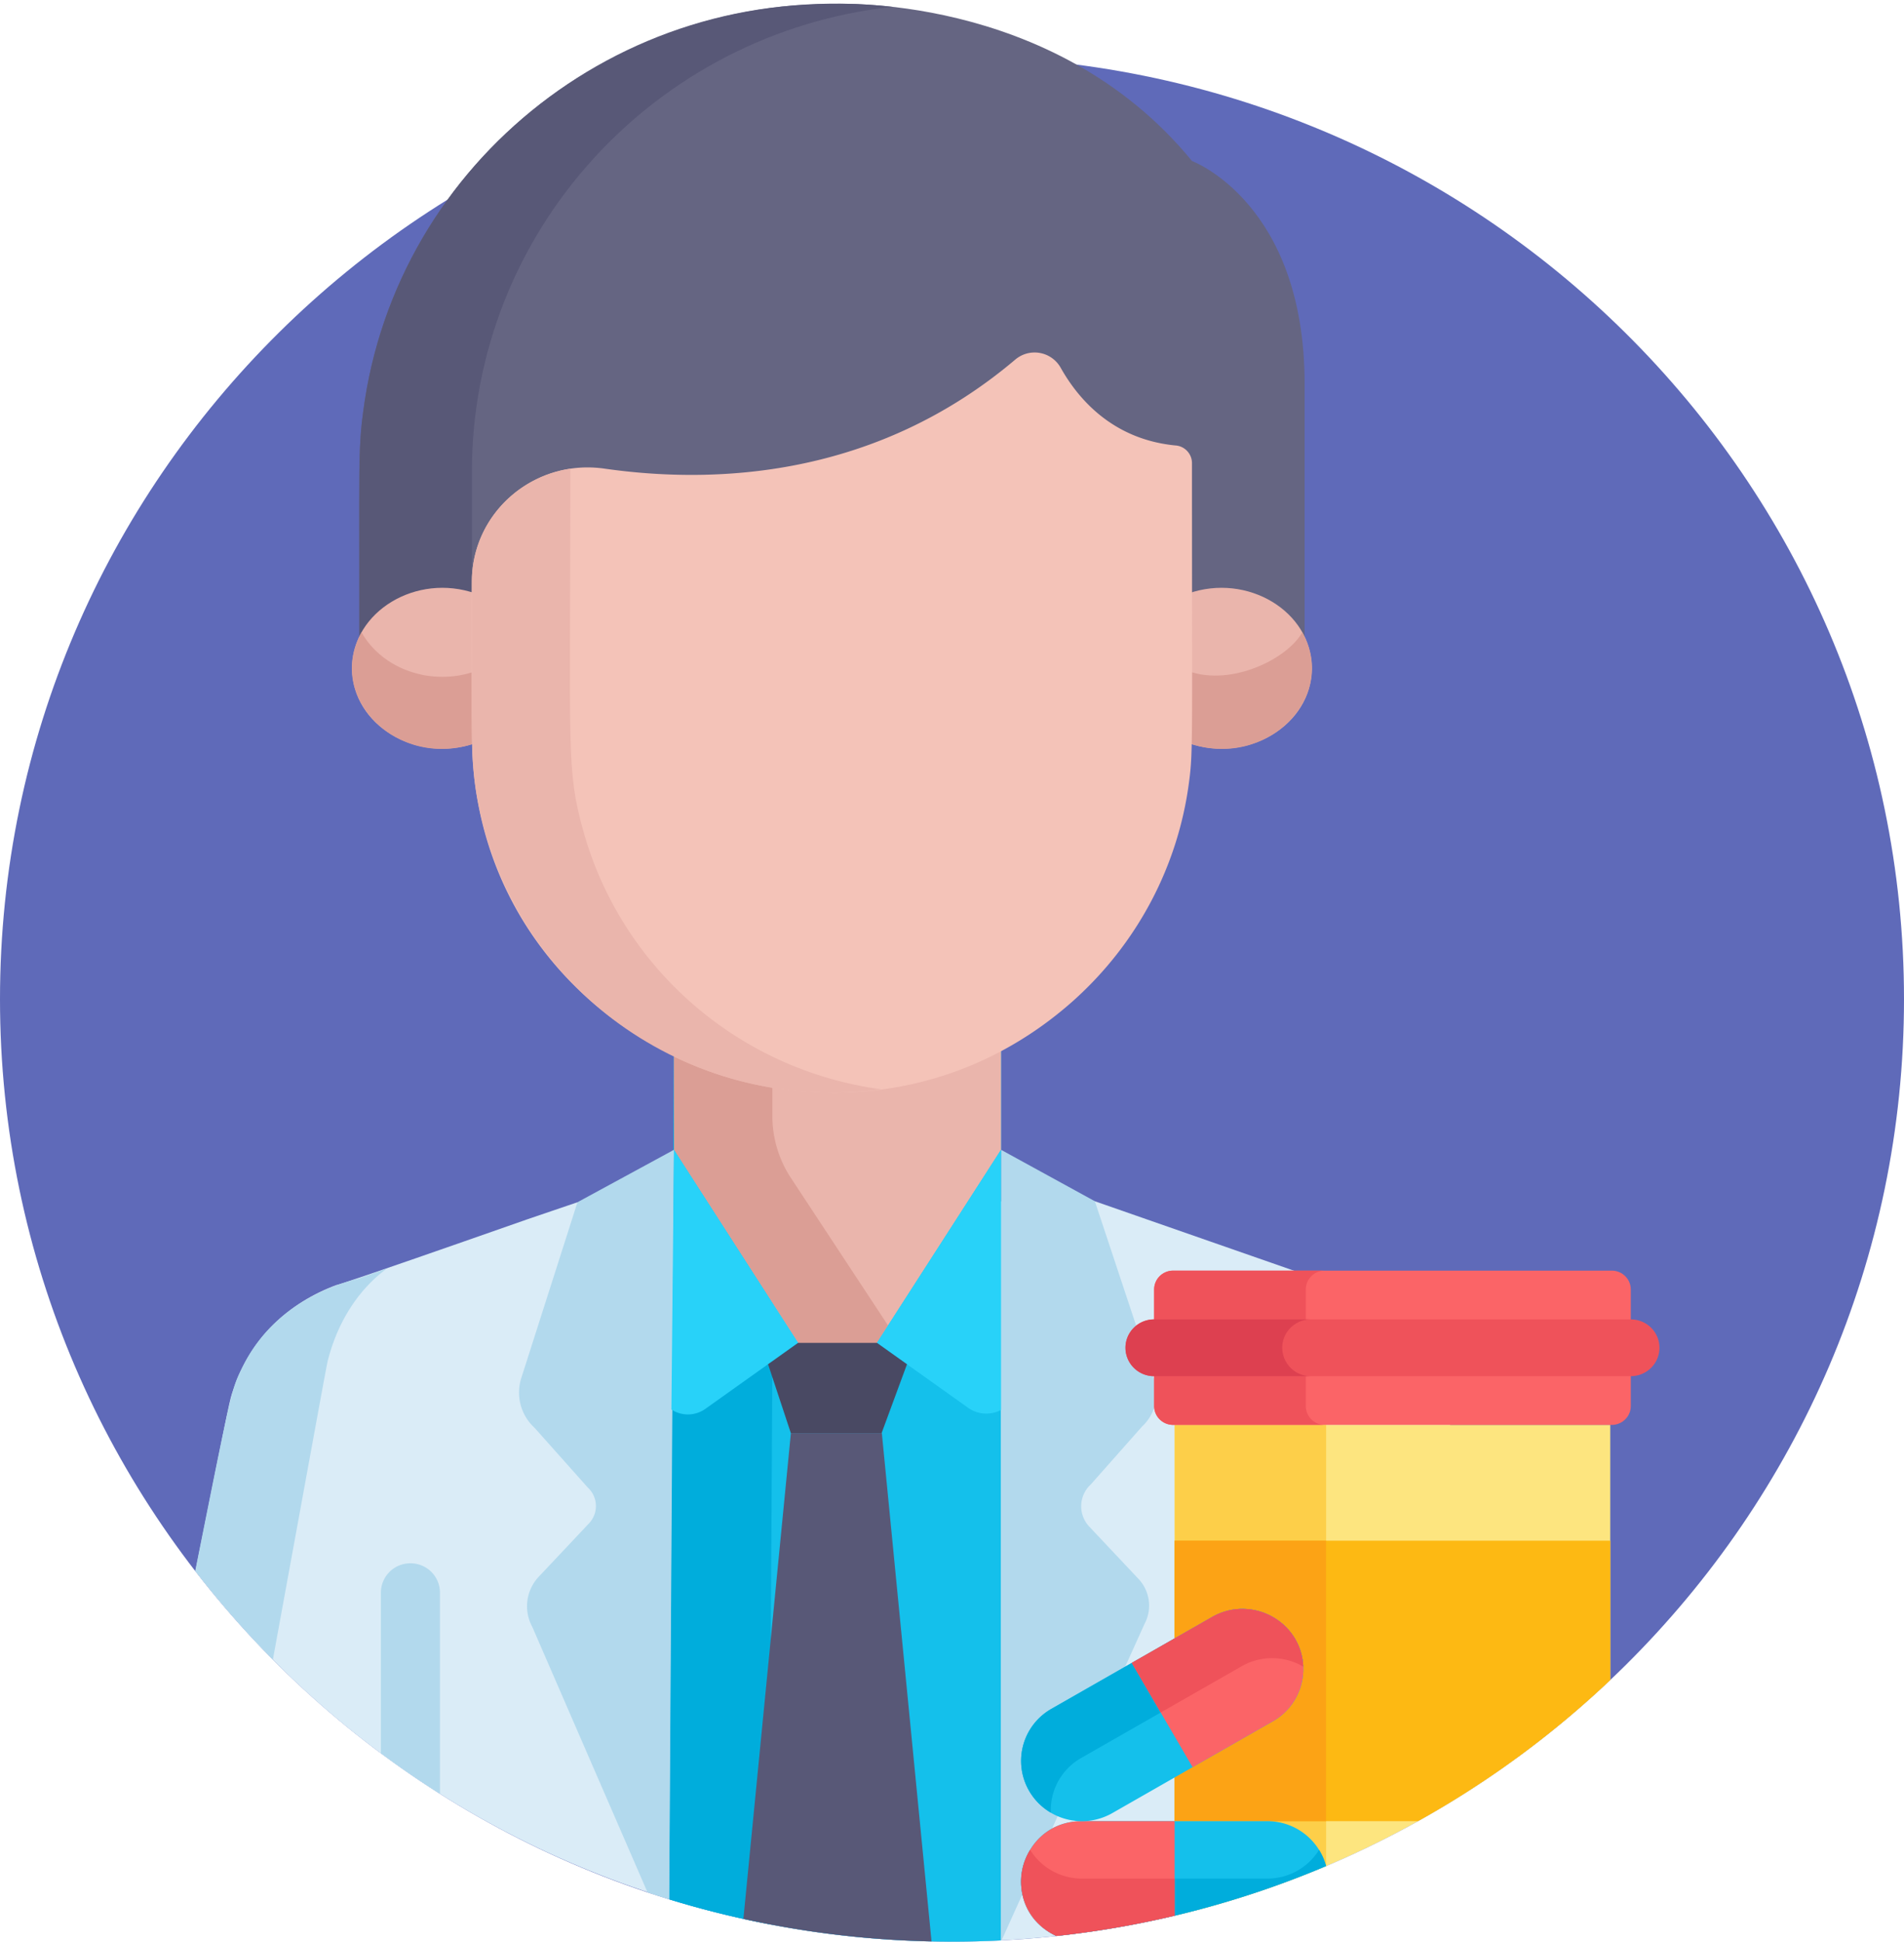 <svg width="103" height="105" fill="none" xmlns="http://www.w3.org/2000/svg"><path d="M51.5 105c28.443 0 51.5-22.82 51.5-50.969 0-28.15-23.057-50.97-51.5-50.97S0 25.882 0 54.032 23.057 105 51.5 105Z" fill="#5F6AB9"/><path d="M82.068 95.051c-4.007-19.919-3.811-18.978-3.897-19.294-.8-2.977-2.71-5.005-5.406-6.127-.488-.203-1.598-.505-1.576-.499l-11.961-4.17-27.99.054-2.69.915h-.005v.002c-10.483 3.677-10.372 3.572-10.325 3.552-2.635.974-4.7 2.915-5.6 5.672-.205.623-.07-.047-2.048 9.81 17.173 22.221 49.04 26.504 71.498 10.085Z" fill="#DAECF7"/><path d="M13.133 73.9c-.596 1.207-.557.958-2.571 11.052a51.392 51.392 0 0 0 4.2 4.793c3.075-16.812 2.912-15.955 3.008-16.308.605-2.254 1.841-3.882 3.159-4.834l-1.505.528c-.262.106-4.37.87-6.29 4.77Z" fill="#B2D9ED"/><path d="m36.456 57.134-.256 45.578a52.28 52.28 0 0 0 17.954 2.221v-48.1c-5.597 2.959-12.319 2.955-17.698.3Z" fill="#14C0EB"/><path d="M36.2 102.712a51.57 51.57 0 0 0 5.406 1.343l.265-45.216c-1.812-.306-3.563-.792-5.415-1.706l-.256 45.579Z" fill="#00ADDC"/><path d="M44.824.218C31.008.271 19.438 11.448 19.438 25.52v9.98h51.138V20.764c0-9.799-6.091-12.056-6.091-12.056C56.91-.535 44.834.218 44.834.218" fill="#656582"/><path d="M48.277.369c-14.383-1.62-26.852 8.336-28.626 21.865-.286 2.015-.206 3.345-.214 12.242h6.091V25.52c0-13.012 9.933-23.76 22.75-25.151Z" fill="#585877"/><path d="M25.734 32.097c-3.207-1.131-6.689.972-6.689 4.041 0 3.068 3.481 5.173 6.689 4.041v-8.082ZM64.275 32.097c3.207-1.131 6.689.972 6.689 4.041 0 3.068-3.481 5.173-6.689 4.041v-8.082Z" fill="#EAB5AC"/><path d="M19.56 34.196c-1.984 3.524 1.972 7.466 6.172 5.985v-3.887c-2.375.837-5.042-.089-6.173-2.098ZM64.275 36.293v3.887c4.2 1.482 8.157-2.46 6.173-5.985-.802 1.426-3.796 2.936-6.173 2.098Z" fill="#DB9E95"/><path d="m46.086 75.652 1.353-3.035 6.715-10.438v-5.96c-5.706 3.011-12.42 2.904-17.698.3l.006 5.66 6.715 10.438 1.353 3.035c.298.67 1.257.67 1.556 0Z" fill="#EAB5AC"/><path d="M41.782 60.351v-1.53a19.199 19.199 0 0 1-5.326-1.688l.003 3.393.002 1.652 6.716 10.439 1.352 3.035c.299.668 1.258.668 1.556 0l1.353-3.035.603-.937-5.25-7.971a6.104 6.104 0 0 1-1.009-3.358Z" fill="#DB9E95"/><path d="M22.203 84.54a1.59 1.59 0 0 0-1.598 1.582v8.69a51.67 51.67 0 0 0 3.196 2.194V86.122a1.59 1.59 0 0 0-1.598-1.582ZM61.774 77.15c.701-.643.96-1.633.661-2.532l-3.207-9.658-5.076-2.782v42.755l.03-.002 7.723-17.093c.438-.801.31-1.79-.317-2.456l-2.662-2.826a1.602 1.602 0 0 1 .084-2.283l2.764-3.122ZM28.2 74.523a2.582 2.582 0 0 0 .719 2.69l2.874 3.225c.563.515.595 1.385.072 1.94l-2.719 2.887a2.326 2.326 0 0 0-.35 2.714l6.234 14.358c.388.129.778.255 1.17.375l.26-40.534-5.221 2.836-3.04 9.51Z" fill="#B2D9ED"/><path d="M63.603 24.09a.96.96 0 0 1 .879.95c0 15.134.064 15.607-.163 17.278-.592 4.514-2.791 8.706-6.28 11.82-12.164 10.803-31.667 2.82-32.486-13.338-.048-.947-.027-9.355-.027-9.334 0-3.78 3.39-6.664 7.17-6.124 5.952.85 14.642.52 22.224-5.894a1.618 1.618 0 0 1 2.46.44c.939 1.675 2.807 3.877 6.223 4.203Z" fill="#F4C3B8"/><path d="M31.557 44.944c-.928-3.339-.704-4.138-.704-19.597-2.972.442-5.327 2.968-5.327 6.118.007 8.62-.146 9.852.471 12.581 2.207 9.727 11.578 16.227 21.67 14.862-7.709-1.043-14.043-6.55-16.11-13.964Z" fill="#EAB5AC"/><path d="m54.15 62.178-6.715 10.438 4.935 3.513c.55.391 1.237.402 1.78.12V62.178ZM36.46 62.178l-.139 14.045a1.627 1.627 0 0 0 1.835-.034l5.019-3.573-6.715-10.438Z" fill="#28D2F9"/><path d="M47.438 72.618h-4.262l-1.626 1.158 1.234 3.728h4.906l1.375-3.728-1.627-1.158Z" fill="#494963"/><path d="m50.393 104.986-2.688-27.482h-4.921l-2.569 26.265a51.96 51.96 0 0 0 10.178 1.217Z" fill="#585877"/><path d="M63.597 103.582A51.556 51.556 0 0 0 87.11 90.849V77.056H63.543c.02 27.714-.05 26.103.054 26.526Z" fill="#FDE57F"/><path d="M71.74 77.056h-8.195c.02 27.714-.05 26.103.054 26.526a51.509 51.509 0 0 0 8.14-2.671V77.056Z" fill="#FDCF49"/><path d="M63.544 98.485h13.164a51.644 51.644 0 0 0 10.405-7.635v-7.532H63.544v15.167Z" fill="#FDB913"/><path d="M71.737 83.317h-8.195v15.168h8.195V83.317Z" fill="#FCA315"/><path d="M87.19 68.713H63.465c-.569 0-1.03.456-1.03 1.018v6.307c0 .562.461 1.018 1.03 1.018H87.19c.569 0 1.03-.456 1.03-1.018V69.73c0-.562-.462-1.018-1.03-1.018Z" fill="#FB6467"/><path d="M70.64 76.038V69.73c0-.562.46-1.018 1.029-1.018h-8.204c-.569 0-1.03.456-1.03 1.018v6.307c0 .562.461 1.018 1.03 1.018h8.204a1.024 1.024 0 0 1-1.03-1.018Z" fill="#EF525A"/><path d="M88.219 74.42H62.436a1.543 1.543 0 0 1-1.552-1.535c0-.848.695-1.535 1.551-1.535H88.22c.857 0 1.551.687 1.551 1.535 0 .848-.694 1.535-1.551 1.535Z" fill="#EF525A"/><path d="M69.364 72.885c0-.848.695-1.535 1.551-1.535h-8.48c-.856 0-1.55.687-1.55 1.535 0 .848.694 1.535 1.55 1.535h8.48a1.543 1.543 0 0 1-1.55-1.535Z" fill="#DD4050"/><path d="M68.558 98.485H58.526c-3.49 0-4.589 4.738-1.38 6.209a51.584 51.584 0 0 0 14.59-3.782 3.283 3.283 0 0 0-3.178-2.427Z" fill="#14C0EB"/><path d="M68.559 101.589H58.527a3.292 3.292 0 0 1-2.8-1.552c-1.04 1.668-.363 3.839 1.42 4.657a51.62 51.62 0 0 0 14.59-3.782 3.218 3.218 0 0 0-.38-.875 3.287 3.287 0 0 1-2.798 1.552Z" fill="#00ADDC"/><path d="M57.149 104.694a51.936 51.936 0 0 0 6.395-1.098v-5.111h-5.016c-3.489 0-4.59 4.738-1.38 6.209Z" fill="#FB6467"/><path d="M63.543 103.594v-2.005h-5.016a3.292 3.292 0 0 1-2.8-1.552c-1.037 1.666-.367 3.837 1.42 4.657a52.29 52.29 0 0 0 6.396-1.1Z" fill="#EF525A"/><path d="m60.172 98.048 8.688-4.965a3.238 3.238 0 0 0 1.204-4.448c-.908-1.557-2.92-2.09-4.494-1.192l-8.689 4.965a3.238 3.238 0 0 0-1.204 4.448c.909 1.557 2.92 2.091 4.495 1.192Z" fill="#14C0EB"/><path d="m58.487 95.069 8.688-4.965a3.318 3.318 0 0 1 3.328.024c-.1-2.423-2.778-3.915-4.93-2.685l-8.69 4.965a3.238 3.238 0 0 0-.037 5.616 3.247 3.247 0 0 1 1.64-2.955Z" fill="#00ADDC"/><path d="m61.225 89.926 4.344-2.483c1.574-.899 3.586-.365 4.495 1.192a3.238 3.238 0 0 1-1.204 4.448l-4.345 2.482-3.29-5.64Z" fill="#FB6467"/><path d="m62.79 92.609 4.383-2.504a3.318 3.318 0 0 1 3.328.023c-.102-2.45-2.799-3.903-4.93-2.684l-4.345 2.482 1.565 2.683Z" fill="#EF525A"/></svg>